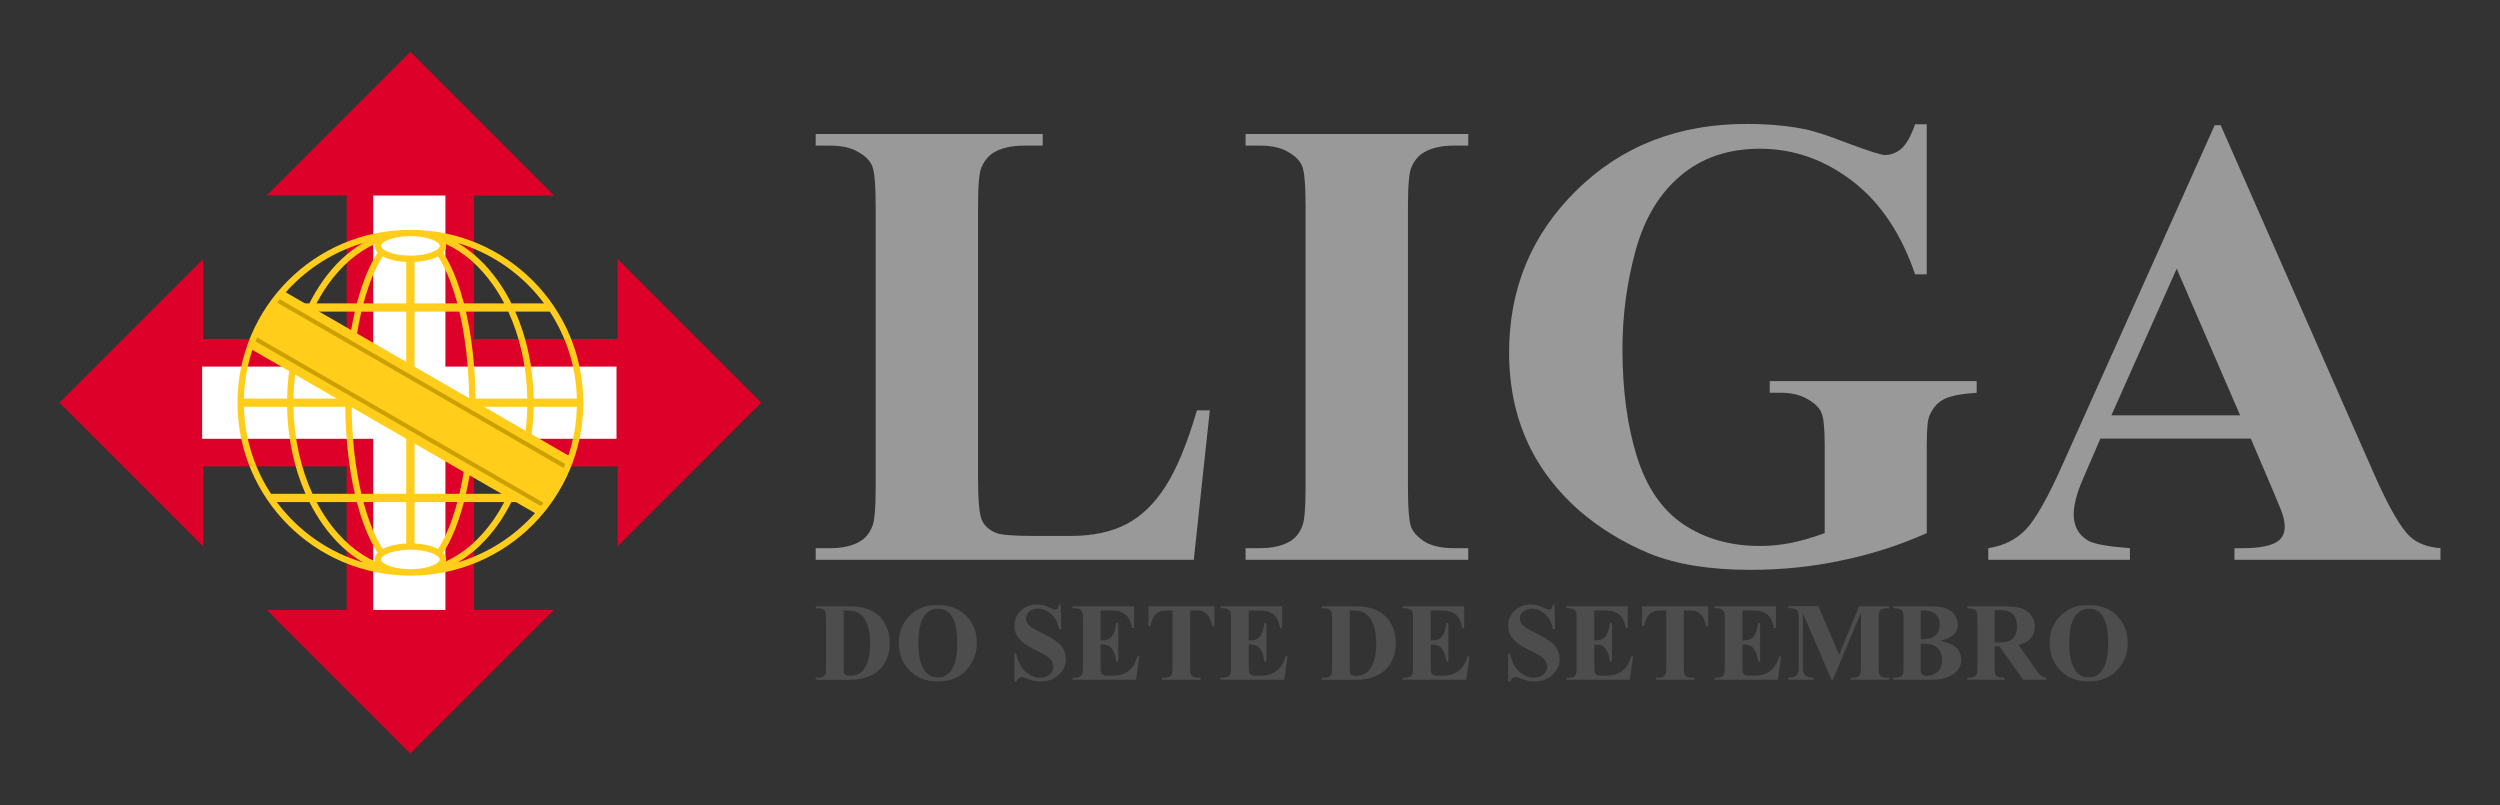 <?xml version="1.0" encoding="UTF-8" standalone="no"?>
<!-- Created with Inkscape (http://www.inkscape.org/) -->

<svg
   width="193.736mm"
   height="62.416mm"
   viewBox="0 0 193.736 62.416"
   version="1.1"
   id="svg19747"
   inkscape:version="1.1.2 (0a00cf5339, 2022-02-04)"
   sodipodi:docname="Liga do Sete de Setembro (UINT).svg"
   xmlns:inkscape="http://www.inkscape.org/namespaces/inkscape"
   xmlns:sodipodi="http://sodipodi.sourceforge.net/DTD/sodipodi-0.dtd"
   xmlns="http://www.w3.org/2000/svg"
   xmlns:svg="http://www.w3.org/2000/svg">
  <rect x="0" y="0" width="193.736" height="62.416" fill="#333333" stroke="none"/>
  <sodipodi:namedview
     id="namedview19749"
     pagecolor="#ffffff"
     bordercolor="#666666"
     borderopacity="1.0"
     inkscape:pageshadow="2"
     inkscape:pageopacity="0.0"
     inkscape:pagecheckerboard="0"
     inkscape:document-units="mm"
     showgrid="false"
     inkscape:zoom="0.46769781"
     inkscape:cx="213.81327"
     inkscape:cy="144.32396"
     inkscape:window-width="1366"
     inkscape:window-height="715"
     inkscape:window-x="0"
     inkscape:window-y="0"
     inkscape:window-maximized="1"
     inkscape:current-layer="layer1"
     inkscape:snap-global="false" />
  <defs
     id="defs19744" />
  <g
     inkscape:label="Camada 1"
     inkscape:groupmode="layer"
     id="layer1"
     transform="translate(-38.144,-148.815)">
    <g
       id="g982">
      <path
         id="rect870"
         style="fill:#ffffff;stroke-width:15.118;stroke-linecap:square;stroke-miterlimit:7"
         d="M 105.648,52.988 V 103.402 H 55.236 V 132.5 h 50.412 v 50.414 h 29.1 V 132.5 h 50.412 V 103.402 H 134.748 V 52.988 Z"
         transform="matrix(0.265,0,0,0.265,38.144,148.815)" />
      <path
         id="path20917"
         style="fill:#dd0028;fill-opacity:1;stroke:none;stroke-width:0.159px;stroke-linecap:butt;stroke-linejoin:miter;stroke-opacity:1"
         d="m 69.947,152.833 -11.132,11.132 6.194,3.1e-4 v 11.119 H 53.889 v -6.194 l -11.132,11.132 11.132,11.132 v -6.194 H 65.008 v 11.119 l -6.194,3.2e-4 11.132,11.132 11.132,-11.132 H 74.885 v -11.119 h 11.119 v 6.194 L 97.137,180.023 86.004,168.891 v 6.194 H 74.885 v -11.119 h 6.194 z m -2.882,11.133 h 5.596 v 13.259 h 13.259 v 5.596 h -13.259 v 13.259 h -5.596 V 182.821 H 53.806 v -5.596 h 13.259 z" />
      <path
         class="fil218"
         d="m 69.947,166.623 v 0 h 4.17e-4 v 0.003 c 0.032,0 0.062,0 0.093,4.2e-4 3.663,0.025 6.977,1.519 9.381,3.924 2.424,2.424 3.924,5.774 3.924,9.473 h 8.33e-4 v 4.2e-4 0 h -8.33e-4 c 0,3.699 -1.5,7.05 -3.924,9.474 -2.408,2.408 -5.728,3.903 -9.399,3.923 -0.025,0 -0.05,8.4e-4 -0.075,8.4e-4 v 10e-4 h -4.17e-4 v 0 h -4.17e-4 -8.33e-4 v 0 -10e-4 l -0.034,-8.4e-4 h -0.034 -0.006 c -3.671,-0.019 -6.993,-1.516 -9.4,-3.923 -2.424,-2.424 -3.924,-5.775 -3.924,-9.473 h -5e-4 v -8.3e-4 -4.2e-4 h 5e-4 c 0,-3.699 1.5,-7.049 3.924,-9.473 2.406,-2.406 5.723,-3.901 9.388,-3.923 0.028,-4.2e-4 0.056,-4.2e-4 0.084,-4.2e-4 v -0.002 h 8.34e-4 v 0 z m 0.322,2.492 v 3.212 h 3.316 c -0.149,-0.555 -0.313,-1.077 -0.492,-1.561 -0.166,-0.454 -0.346,-0.874 -0.537,-1.256 -0.151,-0.301 -0.306,-0.576 -0.466,-0.824 -0.023,0.012 -0.047,0.025 -0.071,0.036 l -0.001,4.2e-4 -4.17e-4,8.3e-4 -0.008,0.004 -0.008,0.004 -0.006,0.002 -0.009,0.004 -0.027,0.012 -0.001,4.2e-4 c -0.044,0.02 -0.09,0.04 -0.136,0.059 -0.045,0.017 -0.091,0.034 -0.138,0.05 l -0.003,4.2e-4 -0.008,0.003 v 0 l -0.037,0.013 h -0.003 l -0.003,4.2e-4 -0.001,8.3e-4 c -0.042,0.014 -0.084,0.028 -0.128,0.04 -0.063,0.017 -0.127,0.035 -0.191,0.05 -0.252,0.061 -0.532,0.105 -0.831,0.13 h -4.17e-4 l -0.009,4.2e-4 -0.044,0.003 -0.012,0.001 -0.025,0.001 -0.007,4.2e-4 v 0 l -0.022,0.001 -0.01,4.1e-4 -0.012,4.2e-4 -0.046,0.003 -0.008,4.1e-4 -0.014,4.2e-4 h -4.17e-4 v 0 z m 0,3.85 v 6.739 h 4.229 c -0.021,-2.482 -0.295,-4.79 -0.754,-6.739 z m 0,7.377 v 6.74 h 3.475 c 0.015,-0.065 0.031,-0.13 0.046,-0.197 0.431,-1.908 0.688,-4.145 0.709,-6.543 z m 0,7.378 v 3.211 c 0.591,0.029 1.124,0.137 1.534,0.296 0.094,0.037 0.184,0.078 0.269,0.123 l 0.017,0.01 c 0.573,-0.882 1.072,-2.089 1.467,-3.533 0.01,-0.035 0.019,-0.071 0.029,-0.106 z m -0.644,3.212 v -3.212 h -3.315 c 0.148,0.555 0.312,1.077 0.49,1.559 0.167,0.454 0.348,0.874 0.537,1.257 0.151,0.3 0.307,0.576 0.467,0.823 0.167,-0.091 0.366,-0.168 0.588,-0.233 0.06,-0.018 0.123,-0.035 0.192,-0.051 0.206,-0.049 0.43,-0.087 0.665,-0.114 l 0.006,-4.2e-4 0.052,-0.005 0.006,-8.4e-4 0.004,-4.1e-4 0.009,-4.2e-4 c 0.05,-0.005 0.101,-0.009 0.152,-0.013 l 0.012,-4.1e-4 0.02,-0.001 h 0.003 l 0.021,-8.4e-4 0.01,-4.1e-4 0.013,-8.4e-4 0.02,-8.3e-4 0.003,-8.3e-4 0.022,-4.2e-4 0.008,-4.2e-4 0.014,-8.3e-4 z m 0,-3.85 v -6.74 h -4.23 c 0.021,2.483 0.295,4.791 0.754,6.74 z m 0,-7.377 v -6.739 h -3.476 c -0.015,0.065 -0.03,0.13 -0.045,0.196 -0.432,1.908 -0.688,4.146 -0.71,6.543 z m 0,-7.377 v -3.212 c -0.59,-0.029 -1.125,-0.136 -1.534,-0.296 -0.066,-0.026 -0.13,-0.054 -0.191,-0.085 h -8.34e-4 l -0.023,-0.011 -8.33e-4,-8.4e-4 c -0.018,-0.009 -0.036,-0.017 -0.053,-0.026 l -0.017,-0.009 c -0.573,0.882 -1.072,2.089 -1.466,3.532 -0.01,0.036 -0.019,0.072 -0.029,0.107 z m -10.481,14.754 h 2.676 c -0.869,-1.965 -1.387,-4.27 -1.428,-6.74 h -3.346 c 0.061,2.483 0.823,4.794 2.098,6.74 z m 3.217,0 h 3.281 c -0.451,-1.962 -0.722,-4.268 -0.743,-6.74 h -4.013 c 0.042,2.484 0.578,4.794 1.475,6.74 z m 11.891,0 h 3.281 c 0.897,-1.946 1.432,-4.255 1.474,-6.74 h -4.014 c -0.021,2.437 -0.282,4.711 -0.721,6.651 z m 3.821,0 h 2.677 c 1.274,-1.946 2.038,-4.256 2.098,-6.74 h -3.347 c -0.041,2.47 -0.559,4.775 -1.428,6.74 z m 2.23,0.638 h -2.531 c -0.311,0.623 -0.66,1.206 -1.04,1.744 -0.881,1.244 -1.935,2.247 -3.107,2.931 2.084,-0.618 3.948,-1.75 5.446,-3.249 0.445,-0.444 0.857,-0.922 1.233,-1.427 z m -3.084,0 h -3.124 c -0.021,0.079 -0.042,0.158 -0.063,0.236 -0.411,1.506 -0.938,2.77 -1.545,3.698 0.146,0.155 0.227,0.33 0.229,0.519 h 4.17e-4 v 0 4.2e-4 h -4.17e-4 c -0.001,0.05 -0.006,0.099 -0.018,0.147 1.383,-0.628 2.623,-1.717 3.631,-3.139 0.322,-0.455 0.619,-0.943 0.89,-1.461 z m -11.421,0 h -3.124 c 0.271,0.518 0.57,1.006 0.891,1.461 1.006,1.422 2.247,2.511 3.63,3.139 -0.011,-0.048 -0.017,-0.097 -0.017,-0.147 h -5e-4 v -4.2e-4 0 h 5e-4 c 0,-0.189 0.081,-0.364 0.229,-0.52 -0.179,-0.273 -0.351,-0.572 -0.513,-0.896 -0.197,-0.397 -0.385,-0.834 -0.559,-1.307 -0.196,-0.533 -0.376,-1.112 -0.537,-1.73 z m -3.677,0 h -2.531 c 0.377,0.505 0.788,0.982 1.233,1.427 1.498,1.498 3.362,2.63 5.446,3.249 -1.173,-0.685 -2.226,-1.687 -3.106,-2.931 -0.382,-0.538 -0.729,-1.122 -1.042,-1.744 z m -5.075,-8.016 h 3.346 c 0.042,-2.469 0.559,-4.774 1.428,-6.739 h -2.676 c -1.275,1.946 -2.037,4.256 -2.098,6.739 z m 3.84,0 h 4.014 c 0.021,-2.436 0.281,-4.71 0.722,-6.651 l 0.02,-0.088 h -3.281 c -0.896,1.946 -1.432,4.255 -1.475,6.739 z m 14.108,0 h 4.013 c -0.042,-2.484 -0.577,-4.793 -1.474,-6.739 h -3.281 c 0.451,1.962 0.72,4.268 0.742,6.739 z m 4.507,0 h 3.347 c -0.06,-2.483 -0.823,-4.793 -2.097,-6.739 h -2.677 c 0.869,1.965 1.387,4.27 1.427,6.739 z m -19.911,-7.377 h 2.531 c 0.313,-0.624 0.66,-1.206 1.042,-1.745 0.88,-1.244 1.935,-2.247 3.107,-2.931 -2.084,0.619 -3.949,1.75 -5.447,3.249 -0.445,0.445 -0.857,0.922 -1.233,1.428 z m 3.085,0 h 3.124 c 0.021,-0.079 0.042,-0.158 0.063,-0.237 0.412,-1.506 0.939,-2.769 1.546,-3.697 -0.148,-0.155 -0.229,-0.33 -0.229,-0.519 h -5.01e-4 v -4.2e-4 0 h 5.01e-4 c 0,-0.051 0.006,-0.1 0.017,-0.148 -1.383,0.628 -2.623,1.717 -3.631,3.139 -0.321,0.455 -0.619,0.943 -0.891,1.461 z m 11.421,0 h 3.124 c -0.271,-0.518 -0.569,-1.006 -0.89,-1.461 -1.008,-1.422 -2.248,-2.511 -3.631,-3.139 0.012,0.048 0.016,0.097 0.018,0.148 h 4.17e-4 v 0 4.2e-4 h -4.17e-4 c -0.001,0.189 -0.082,0.364 -0.229,0.519 0.179,0.273 0.349,0.573 0.512,0.896 0.198,0.397 0.385,0.834 0.559,1.307 0.196,0.533 0.377,1.112 0.537,1.73 z m 3.678,0 h 2.531 c -0.376,-0.505 -0.788,-0.983 -1.233,-1.428 -1.498,-1.498 -3.363,-2.63 -5.447,-3.249 1.173,0.684 2.227,1.687 3.108,2.931 0.381,0.539 0.729,1.122 1.041,1.745 z m -7.826,-5.209 v 4.2e-4 h -4.17e-4 v 0 h -8.33e-4 v 0 h -8.34e-4 v -4.2e-4 c -0.037,0 -0.074,0 -0.112,4.2e-4 h -0.003 l -0.009,10e-4 c -0.032,0 -0.063,0.001 -0.094,0.002 l -0.039,0.001 -0.045,0.002 c -0.543,0.027 -1.025,0.125 -1.388,0.269 -0.36,0.143 -0.582,0.314 -0.583,0.479 h 0.001 v 0 4.2e-4 h -0.001 c 0,0.071 0.042,0.142 0.117,0.212 l 0.089,0.067 h 4.17e-4 c 0.053,0.038 0.11,0.073 0.172,0.105 0.064,0.034 0.139,0.067 0.221,0.1 0.428,0.167 1.018,0.269 1.677,0.269 h 8.34e-4 v 0 8.3e-4 h 0.021 0.011 0.011 c 0.038,0 0.075,-8.3e-4 0.112,-0.001 l 0.015,-4.2e-4 h 0.003 c 0.054,-0.002 0.107,-0.004 0.16,-0.007 h 0.004 v 0 h 0.003 c 0.329,-0.019 0.636,-0.063 0.908,-0.128 0.06,-0.014 0.117,-0.029 0.17,-0.045 0.118,-0.035 0.227,-0.073 0.324,-0.114 l 0.004,-0.002 c 0.127,-0.053 0.236,-0.112 0.323,-0.177 l 0.077,-0.056 c 0.082,-0.073 0.128,-0.149 0.128,-0.223 h -4.17e-4 v -8.3e-4 0 h 4.17e-4 c 0,-0.165 -0.222,-0.335 -0.582,-0.479 -0.363,-0.144 -0.848,-0.243 -1.393,-0.269 l -0.039,-0.002 -0.042,-0.001 c -0.032,-4.2e-4 -0.063,-10e-4 -0.094,-0.002 l -0.008,-0.001 h -0.004 c -0.037,-4.2e-4 -0.074,-4.2e-4 -0.112,-4.2e-4 z m -0.003,24.3 h -4.17e-4 v -4.2e-4 h -0.02 -0.01 -0.011 -0.02 -0.001 l -0.021,4.2e-4 h -0.019 -0.003 l -0.018,4.1e-4 h -0.004 -0.021 -0.006 l -0.015,8.4e-4 -0.015,4.1e-4 h -0.004 l -0.022,4.2e-4 h -0.004 l -0.017,8.3e-4 h -0.013 l -0.008,4.2e-4 -0.021,4.2e-4 h -0.001 l -0.019,0.001 c -0.346,0.017 -0.669,0.063 -0.952,0.131 l -0.023,0.006 v 0 l -0.004,4.2e-4 -0.003,4.2e-4 -0.005,8.3e-4 -0.003,4.2e-4 -0.007,0.002 -0.004,4.1e-4 c -0.04,0.011 -0.081,0.022 -0.122,0.034 -0.019,0.006 -0.04,0.012 -0.061,0.018 l -8.34e-4,8.3e-4 -0.013,0.003 -0.012,0.004 -0.013,0.004 -0.005,0.002 -0.006,0.003 -0.012,0.004 -0.011,0.004 -0.013,0.003 -4.16e-4,8.4e-4 -0.011,0.004 -0.011,0.004 h -8.34e-4 l -0.012,0.004 -0.008,0.003 -0.004,0.001 c -0.026,0.009 -0.053,0.019 -0.079,0.03 -0.023,0.009 -0.045,0.018 -0.066,0.028 l -0.009,0.004 c -0.119,0.051 -0.22,0.108 -0.303,0.168 l -0.076,0.056 c -0.083,0.074 -0.129,0.15 -0.129,0.224 h 0.001 v 0 4.2e-4 h -0.001 c 9.59e-4,0.164 0.223,0.335 0.582,0.478 0.385,0.153 0.904,0.253 1.486,0.272 0.029,0.001 0.057,0.003 0.085,0.003 h 0.013 c 0.037,4.2e-4 0.072,4.2e-4 0.108,4.2e-4 v -4.2e-4 0 h 8.34e-4 4.17e-4 v 0 h 4.16e-4 v 4.2e-4 c 0.037,0 0.074,0 0.109,-4.2e-4 h 0.007 0.008 c 0.029,-8.3e-4 0.055,-0.001 0.083,-0.003 l 0.039,-4.1e-4 0.03,-0.002 c 0.553,-0.025 1.046,-0.123 1.415,-0.27 0.36,-0.143 0.583,-0.314 0.583,-0.478 h -0.001 v -4.1e-4 0 h 0.001 c 0,-0.071 -0.041,-0.143 -0.117,-0.213 l -0.089,-0.067 -4.17e-4,8.3e-4 c -0.053,-0.039 -0.11,-0.074 -0.172,-0.107 -0.064,-0.034 -0.138,-0.067 -0.221,-0.1 -0.427,-0.166 -1.019,-0.269 -1.676,-0.269 z"
         id="path3998"
         style="clip-rule:evenodd;fill:#ffcd1a;fill-opacity:1;fill-rule:nonzero;stroke-width:0.051;image-rendering:optimizeQuality;shape-rendering:geometricPrecision;text-rendering:geometricPrecision" />
      <path
         class="fil223"
         d="m 60.069,171.342 22.338,12.896 c -0.562,1.663 -1.449,3.176 -2.584,4.466 L 57.486,175.808 c 0.562,-1.662 1.449,-3.176 2.583,-4.466 z"
         id="path4000"
         style="clip-rule:evenodd;fill:#ffcd1a;fill-opacity:1;fill-rule:evenodd;stroke-width:0.051;image-rendering:optimizeQuality;shape-rendering:geometricPrecision;text-rendering:geometricPrecision" />
      <path
         class="fil224"
         d="m 59.833,172.009 22.114,12.767 c -0.041,0.104 -0.083,0.205 -0.126,0.307 L 59.63,172.271 c 0.067,-0.088 0.135,-0.175 0.203,-0.262 z m 20.225,16.028 -22.113,-12.767 c 0.041,-0.104 0.083,-0.206 0.126,-0.307 l 22.19,12.811 c -0.067,0.088 -0.134,0.176 -0.204,0.262 z"
         id="path4002"
         style="clip-rule:evenodd;fill:#cca000;fill-opacity:1;fill-rule:nonzero;stroke-width:0.051;image-rendering:optimizeQuality;shape-rendering:geometricPrecision;text-rendering:geometricPrecision" />
    </g>
    <g
       aria-label="LIGA"
       id="text40562"
       style="font-size:49.839px;line-height:1.25;font-family:'ITC Avant Garde Gothic';-inkscape-font-specification:'ITC Avant Garde Gothic';fill:#999999;stroke-width:0.934">
      <path
         d="m 131.897,180.613 -1.241,11.584 h -29.3 v -0.9 h 1.095 q 1.436,0 2.312,-0.511 0.633,-0.341 0.973,-1.168 0.268,-0.584 0.268,-3.066 v -21.707 q 0,-2.531 -0.268,-3.164 -0.268,-0.633 -1.095,-1.095 -0.803,-0.487 -2.19,-0.487 h -1.095 v -0.9 h 17.595 v 0.9 h -1.436 q -1.436,0 -2.312,0.511 -0.633,0.341 -0.998,1.168 -0.268,0.584 -0.268,3.066 v 21.026 q 0,2.531 0.292,3.237 0.292,0.681 1.144,1.022 0.608,0.219 2.945,0.219 h 2.75 q 2.628,0 4.38,-0.925 1.752,-0.925 3.018,-2.92 1.29,-1.996 2.434,-5.889 z"
         style="font-weight:bold;font-family:'Times New Roman';-inkscape-font-specification:'Times New Roman,  Bold'"
         id="path998" />
      <path
         d="m 151.925,191.296 v 0.9 h -17.254 v -0.9 h 1.095 q 1.436,0 2.312,-0.511 0.633,-0.341 0.973,-1.168 0.268,-0.584 0.268,-3.066 v -21.707 q 0,-2.531 -0.268,-3.164 -0.268,-0.633 -1.095,-1.095 -0.803,-0.487 -2.19,-0.487 h -1.095 v -0.9 h 17.254 v 0.9 h -1.095 q -1.436,0 -2.312,0.511 -0.633,0.341 -0.998,1.168 -0.268,0.584 -0.268,3.066 v 21.707 q 0,2.531 0.268,3.164 0.292,0.633 1.095,1.119 0.827,0.462 2.215,0.462 z"
         style="font-weight:bold;font-family:'Times New Roman';-inkscape-font-specification:'Times New Roman,  Bold'"
         id="path1000" />
      <path
         d="m 187.454,158.443 v 11.632 h -0.9 q -1.63,-4.77 -4.891,-7.252 -3.261,-2.482 -7.13,-2.482 -3.699,0 -6.157,2.093 -2.458,2.069 -3.48,5.792 -1.022,3.723 -1.022,7.641 0,4.745 1.119,8.323 1.119,3.577 3.602,5.256 2.507,1.679 5.938,1.679 1.192,0 2.434,-0.243 1.265,-0.268 2.58,-0.754 v -6.863 q 0,-1.947 -0.268,-2.507 -0.268,-0.584 -1.119,-1.046 -0.827,-0.462 -2.02,-0.462 h -0.852 v -0.9 h 16.037 v 0.9 q -1.825,0.122 -2.555,0.511 -0.706,0.365 -1.095,1.241 -0.219,0.462 -0.219,2.263 v 6.863 q -3.164,1.411 -6.595,2.117 -3.407,0.73 -7.082,0.73 -4.697,0 -7.812,-1.265 -3.091,-1.29 -5.475,-3.358 -2.361,-2.093 -3.699,-4.697 -1.703,-3.358 -1.703,-7.52 0,-7.447 5.232,-12.581 5.232,-5.135 13.165,-5.135 2.458,0 4.429,0.389 1.071,0.195 3.456,1.119 2.409,0.9 2.847,0.9 0.681,0 1.265,-0.487 0.584,-0.511 1.071,-1.898 z"
         style="font-weight:bold;font-family:'Times New Roman';-inkscape-font-specification:'Times New Roman,  Bold'"
         id="path1002" />
      <path
         d="m 212.569,182.803 h -11.657 l -1.387,3.212 q -0.681,1.606 -0.681,2.653 0,1.387 1.119,2.044 0.657,0.389 3.237,0.584 v 0.9 h -10.975 v -0.9 q 1.776,-0.268 2.92,-1.46 1.144,-1.217 2.823,-4.989 l 11.803,-26.331 h 0.462 l 11.9,27.061 q 1.703,3.845 2.799,4.843 0.827,0.754 2.336,0.876 v 0.9 h -15.964 v -0.9 h 0.657 q 1.923,0 2.701,-0.535 0.535,-0.389 0.535,-1.119 0,-0.438 -0.146,-0.9 -0.049,-0.219 -0.73,-1.825 z m -0.827,-1.801 -4.916,-11.365 -5.062,11.365 z"
         style="font-weight:bold;font-family:'Times New Roman';-inkscape-font-specification:'Times New Roman,  Bold'"
         id="path1004" />
    </g>
    <g
       aria-label="DO SETE DE SETEMBRO"
       id="text2150"
       style="font-size:8.605px;line-height:1.25;font-family:'ITC Avant Garde Gothic';-inkscape-font-specification:'ITC Avant Garde Gothic';fill:#4d4d4d;stroke-width:0.161">
      <path
         d="m 101.355,201.493 v -0.155 h 0.189 q 0.248,0 0.378,-0.076 0.134,-0.08 0.197,-0.214 0.038,-0.088 0.038,-0.529 v -3.748 q 0,-0.437 -0.046,-0.546 -0.046,-0.109 -0.189,-0.189 -0.139,-0.084 -0.378,-0.084 h -0.189 v -0.155 h 2.55 q 1.021,0 1.643,0.277 0.761,0.34 1.151,1.029 0.395,0.689 0.395,1.559 0,0.601 -0.193,1.109 -0.193,0.504 -0.5,0.836 -0.307,0.328 -0.71,0.529 -0.399,0.197 -0.979,0.307 -0.256,0.05 -0.807,0.05 z m 2.172,-5.374 v 4.445 q 0,0.353 0.034,0.433 0.034,0.08 0.113,0.122 0.113,0.063 0.328,0.063 0.702,0 1.071,-0.479 0.504,-0.647 0.504,-2.008 0,-1.097 -0.345,-1.752 -0.273,-0.513 -0.702,-0.697 -0.303,-0.13 -1.004,-0.126 z"
         style="font-weight:bold;font-family:'Times New Roman';-inkscape-font-specification:'Times New Roman,  Bold'"
         id="path1025" />
      <path
         d="m 110.78,195.715 q 1.361,-0.05 2.21,0.794 0.853,0.845 0.853,2.113 0,1.084 -0.634,1.908 -0.84,1.092 -2.374,1.092 -1.538,0 -2.378,-1.042 -0.664,-0.824 -0.664,-1.954 0,-1.269 0.861,-2.113 0.866,-0.849 2.126,-0.798 z m 0.05,0.269 q -0.782,0 -1.189,0.798 -0.332,0.655 -0.332,1.882 0,1.458 0.513,2.156 0.357,0.487 1,0.487 0.433,0 0.723,-0.21 0.37,-0.269 0.576,-0.857 0.206,-0.592 0.206,-1.542 0,-1.13 -0.21,-1.689 -0.21,-0.563 -0.538,-0.794 -0.324,-0.231 -0.748,-0.231 z"
         style="font-weight:bold;font-family:'Times New Roman';-inkscape-font-specification:'Times New Roman,  Bold'"
         id="path1027" />
      <path
         d="m 120.343,195.665 0.046,1.899 h -0.172 q -0.122,-0.714 -0.601,-1.147 -0.475,-0.437 -1.029,-0.437 -0.429,0 -0.681,0.231 -0.248,0.227 -0.248,0.525 0,0.189 0.088,0.336 0.122,0.197 0.391,0.391 0.197,0.139 0.912,0.492 1,0.492 1.349,0.929 0.345,0.437 0.345,1 0,0.714 -0.559,1.231 -0.555,0.513 -1.412,0.513 -0.269,0 -0.508,-0.055 -0.239,-0.055 -0.601,-0.206 -0.202,-0.084 -0.332,-0.084 -0.109,0 -0.231,0.084 -0.122,0.084 -0.197,0.256 h -0.155 v -2.151 h 0.155 q 0.185,0.908 0.71,1.387 0.529,0.475 1.139,0.475 0.471,0 0.748,-0.256 0.282,-0.256 0.282,-0.597 0,-0.202 -0.109,-0.391 -0.105,-0.189 -0.324,-0.357 -0.218,-0.172 -0.773,-0.445 -0.777,-0.382 -1.118,-0.651 -0.34,-0.269 -0.525,-0.601 -0.181,-0.332 -0.181,-0.731 0,-0.681 0.5,-1.16 0.5,-0.479 1.261,-0.479 0.277,0 0.538,0.067 0.197,0.05 0.479,0.189 0.286,0.134 0.399,0.134 0.109,0 0.172,-0.067 0.063,-0.067 0.118,-0.324 z"
         style="font-weight:bold;font-family:'Times New Roman';-inkscape-font-specification:'Times New Roman,  Bold'"
         id="path1029" />
      <path
         d="m 123.432,196.123 v 2.319 h 0.113 q 0.542,0 0.786,-0.34 0.244,-0.34 0.311,-1.004 h 0.16 v 2.983 h -0.16 q -0.05,-0.487 -0.214,-0.798 -0.16,-0.311 -0.374,-0.416 -0.214,-0.109 -0.622,-0.109 v 1.605 q 0,0.471 0.038,0.576 0.042,0.105 0.151,0.172 0.109,0.067 0.353,0.067 h 0.34 q 0.798,0 1.277,-0.37 0.483,-0.37 0.693,-1.126 H 126.44 l -0.256,1.811 h -4.924 v -0.155 h 0.189 q 0.248,0 0.399,-0.088 0.109,-0.059 0.168,-0.202 0.046,-0.101 0.046,-0.529 v -3.748 q 0,-0.387 -0.021,-0.475 -0.042,-0.147 -0.155,-0.227 -0.16,-0.118 -0.437,-0.118 h -0.189 v -0.155 h 4.769 v 1.685 h -0.16 q -0.122,-0.618 -0.345,-0.887 -0.218,-0.269 -0.622,-0.395 -0.235,-0.076 -0.882,-0.076 z"
         style="font-weight:bold;font-family:'Times New Roman';-inkscape-font-specification:'Times New Roman,  Bold'"
         id="path1031" />
      <path
         d="m 132.255,195.795 v 1.542 h -0.151 q -0.134,-0.534 -0.298,-0.765 -0.164,-0.235 -0.45,-0.374 -0.16,-0.076 -0.559,-0.076 h -0.424 v 4.395 q 0,0.437 0.046,0.546 0.05,0.109 0.189,0.193 0.143,0.08 0.387,0.08 h 0.189 v 0.155 h -2.983 v -0.155 h 0.189 q 0.248,0 0.399,-0.088 0.109,-0.059 0.172,-0.202 0.046,-0.101 0.046,-0.529 v -4.395 h -0.412 q -0.576,0 -0.836,0.244 -0.366,0.34 -0.462,0.971 h -0.16 v -1.542 z"
         style="font-weight:bold;font-family:'Times New Roman';-inkscape-font-specification:'Times New Roman,  Bold'"
         id="path1033" />
      <path
         d="m 134.911,196.123 v 2.319 h 0.113 q 0.542,0 0.786,-0.34 0.244,-0.34 0.311,-1.004 h 0.16 v 2.983 h -0.16 q -0.05,-0.487 -0.214,-0.798 -0.16,-0.311 -0.374,-0.416 -0.214,-0.109 -0.622,-0.109 v 1.605 q 0,0.471 0.038,0.576 0.042,0.105 0.151,0.172 0.109,0.067 0.353,0.067 h 0.34 q 0.798,0 1.277,-0.37 0.483,-0.37 0.693,-1.126 h 0.155 l -0.256,1.811 h -4.924 v -0.155 h 0.189 q 0.248,0 0.399,-0.088 0.109,-0.059 0.168,-0.202 0.046,-0.101 0.046,-0.529 v -3.748 q 0,-0.387 -0.021,-0.475 -0.042,-0.147 -0.155,-0.227 -0.16,-0.118 -0.437,-0.118 h -0.189 v -0.155 h 4.769 v 1.685 h -0.16 q -0.122,-0.618 -0.345,-0.887 -0.218,-0.269 -0.622,-0.395 -0.235,-0.076 -0.882,-0.076 z"
         style="font-weight:bold;font-family:'Times New Roman';-inkscape-font-specification:'Times New Roman,  Bold'"
         id="path1035" />
      <path
         d="m 140.571,201.493 v -0.155 h 0.189 q 0.248,0 0.378,-0.076 0.134,-0.08 0.197,-0.214 0.038,-0.088 0.038,-0.529 v -3.748 q 0,-0.437 -0.046,-0.546 -0.046,-0.109 -0.189,-0.189 -0.139,-0.084 -0.378,-0.084 h -0.189 v -0.155 h 2.55 q 1.021,0 1.643,0.277 0.761,0.34 1.151,1.029 0.395,0.689 0.395,1.559 0,0.601 -0.193,1.109 -0.193,0.504 -0.5,0.836 -0.307,0.328 -0.71,0.529 -0.399,0.197 -0.979,0.307 -0.256,0.05 -0.807,0.05 z m 2.172,-5.374 v 4.445 q 0,0.353 0.034,0.433 0.034,0.08 0.113,0.122 0.113,0.063 0.328,0.063 0.702,0 1.071,-0.479 0.504,-0.647 0.504,-2.008 0,-1.097 -0.345,-1.752 -0.273,-0.513 -0.702,-0.697 -0.303,-0.13 -1.004,-0.126 z"
         style="font-weight:bold;font-family:'Times New Roman';-inkscape-font-specification:'Times New Roman,  Bold'"
         id="path1037" />
      <path
         d="m 149.016,196.123 v 2.319 h 0.113 q 0.542,0 0.786,-0.34 0.244,-0.34 0.311,-1.004 h 0.16 v 2.983 h -0.16 q -0.05,-0.487 -0.214,-0.798 -0.16,-0.311 -0.374,-0.416 -0.214,-0.109 -0.622,-0.109 v 1.605 q 0,0.471 0.038,0.576 0.042,0.105 0.151,0.172 0.109,0.067 0.353,0.067 h 0.34 q 0.798,0 1.277,-0.37 0.483,-0.37 0.693,-1.126 h 0.155 l -0.256,1.811 h -4.924 v -0.155 h 0.189 q 0.248,0 0.399,-0.088 0.109,-0.059 0.168,-0.202 0.046,-0.101 0.046,-0.529 v -3.748 q 0,-0.387 -0.021,-0.475 -0.042,-0.147 -0.155,-0.227 -0.16,-0.118 -0.437,-0.118 h -0.189 v -0.155 h 4.769 v 1.685 h -0.16 q -0.122,-0.618 -0.345,-0.887 -0.218,-0.269 -0.622,-0.395 -0.235,-0.076 -0.882,-0.076 z"
         style="font-weight:bold;font-family:'Times New Roman';-inkscape-font-specification:'Times New Roman,  Bold'"
         id="path1039" />
      <path
         d="m 158.605,195.665 0.046,1.899 h -0.172 q -0.122,-0.714 -0.601,-1.147 -0.475,-0.437 -1.029,-0.437 -0.429,0 -0.681,0.231 -0.248,0.227 -0.248,0.525 0,0.189 0.088,0.336 0.122,0.197 0.391,0.391 0.197,0.139 0.912,0.492 1,0.492 1.349,0.929 0.345,0.437 0.345,1 0,0.714 -0.559,1.231 -0.555,0.513 -1.412,0.513 -0.269,0 -0.508,-0.055 -0.239,-0.055 -0.601,-0.206 -0.202,-0.084 -0.332,-0.084 -0.109,0 -0.231,0.084 -0.122,0.084 -0.197,0.256 h -0.155 v -2.151 h 0.155 q 0.185,0.908 0.71,1.387 0.529,0.475 1.139,0.475 0.471,0 0.748,-0.256 0.282,-0.256 0.282,-0.597 0,-0.202 -0.109,-0.391 -0.105,-0.189 -0.324,-0.357 -0.218,-0.172 -0.773,-0.445 -0.777,-0.382 -1.118,-0.651 -0.34,-0.269 -0.525,-0.601 -0.181,-0.332 -0.181,-0.731 0,-0.681 0.5,-1.16 0.5,-0.479 1.261,-0.479 0.277,0 0.538,0.067 0.197,0.05 0.479,0.189 0.286,0.134 0.399,0.134 0.109,0 0.172,-0.067 0.063,-0.067 0.118,-0.324 z"
         style="font-weight:bold;font-family:'Times New Roman';-inkscape-font-specification:'Times New Roman,  Bold'"
         id="path1041" />
      <path
         d="m 161.693,196.123 v 2.319 h 0.113 q 0.542,0 0.786,-0.34 0.244,-0.34 0.311,-1.004 h 0.16 v 2.983 h -0.16 q -0.05,-0.487 -0.214,-0.798 -0.16,-0.311 -0.374,-0.416 -0.214,-0.109 -0.622,-0.109 v 1.605 q 0,0.471 0.038,0.576 0.042,0.105 0.151,0.172 0.109,0.067 0.353,0.067 h 0.34 q 0.798,0 1.277,-0.37 0.483,-0.37 0.693,-1.126 h 0.155 l -0.256,1.811 h -4.924 v -0.155 h 0.189 q 0.248,0 0.399,-0.088 0.109,-0.059 0.168,-0.202 0.046,-0.101 0.046,-0.529 v -3.748 q 0,-0.387 -0.021,-0.475 -0.042,-0.147 -0.155,-0.227 -0.16,-0.118 -0.437,-0.118 h -0.189 v -0.155 h 4.769 v 1.685 h -0.16 q -0.122,-0.618 -0.345,-0.887 -0.218,-0.269 -0.622,-0.395 -0.235,-0.076 -0.882,-0.076 z"
         style="font-weight:bold;font-family:'Times New Roman';-inkscape-font-specification:'Times New Roman,  Bold'"
         id="path1043" />
      <path
         d="m 170.517,195.795 v 1.542 h -0.151 q -0.134,-0.534 -0.298,-0.765 -0.164,-0.235 -0.45,-0.374 -0.16,-0.076 -0.559,-0.076 h -0.424 v 4.395 q 0,0.437 0.046,0.546 0.05,0.109 0.189,0.193 0.143,0.08 0.387,0.08 h 0.189 v 0.155 h -2.983 v -0.155 h 0.189 q 0.248,0 0.399,-0.088 0.109,-0.059 0.172,-0.202 0.046,-0.101 0.046,-0.529 v -4.395 h -0.412 q -0.576,0 -0.836,0.244 -0.366,0.34 -0.462,0.971 h -0.16 v -1.542 z"
         style="font-weight:bold;font-family:'Times New Roman';-inkscape-font-specification:'Times New Roman,  Bold'"
         id="path1045" />
      <path
         d="m 173.172,196.123 v 2.319 h 0.113 q 0.542,0 0.786,-0.34 0.244,-0.34 0.311,-1.004 h 0.16 v 2.983 h -0.16 q -0.05,-0.487 -0.214,-0.798 -0.16,-0.311 -0.374,-0.416 -0.214,-0.109 -0.622,-0.109 v 1.605 q 0,0.471 0.038,0.576 0.042,0.105 0.151,0.172 0.109,0.067 0.353,0.067 h 0.34 q 0.798,0 1.277,-0.37 0.483,-0.37 0.693,-1.126 h 0.155 l -0.256,1.811 h -4.924 v -0.155 h 0.189 q 0.248,0 0.399,-0.088 0.109,-0.059 0.168,-0.202 0.046,-0.101 0.046,-0.529 v -3.748 q 0,-0.387 -0.021,-0.475 -0.042,-0.147 -0.155,-0.227 -0.16,-0.118 -0.437,-0.118 h -0.189 v -0.155 h 4.769 v 1.685 h -0.16 q -0.122,-0.618 -0.345,-0.887 -0.218,-0.269 -0.622,-0.395 -0.235,-0.076 -0.882,-0.076 z"
         style="font-weight:bold;font-family:'Times New Roman';-inkscape-font-specification:'Times New Roman,  Bold'"
         id="path1047" />
      <path
         d="m 180.668,199.551 1.546,-3.756 h 2.319 v 0.155 h -0.185 q -0.252,0 -0.403,0.088 -0.105,0.059 -0.168,0.197 -0.046,0.101 -0.046,0.525 v 3.756 q 0,0.437 0.046,0.546 0.046,0.109 0.189,0.193 0.143,0.08 0.382,0.08 h 0.185 v 0.155 h -2.975 v -0.155 h 0.185 q 0.252,0 0.403,-0.088 0.105,-0.059 0.168,-0.202 0.046,-0.101 0.046,-0.529 v -4.223 l -2.185,5.198 h -0.101 l -2.219,-5.16 v 4.013 q 0,0.42 0.021,0.517 0.055,0.21 0.235,0.345 0.185,0.13 0.576,0.13 v 0.155 h -1.95 v -0.155 h 0.059 q 0.189,0.004 0.353,-0.059 0.164,-0.067 0.248,-0.176 0.084,-0.109 0.13,-0.307 0.008,-0.046 0.008,-0.429 v -3.605 q 0,-0.433 -0.046,-0.538 -0.046,-0.109 -0.189,-0.189 -0.143,-0.084 -0.382,-0.084 h -0.181 v -0.155 h 2.328 z"
         style="font-weight:bold;font-family:'Times New Roman';-inkscape-font-specification:'Times New Roman,  Bold'"
         id="path1049" />
      <path
         d="m 188.517,198.472 q 0.811,0.189 1.139,0.458 0.471,0.382 0.471,0.992 0,0.643 -0.517,1.063 -0.634,0.508 -1.845,0.508 h -2.895 v -0.155 q 0.395,0 0.534,-0.071 0.143,-0.076 0.197,-0.193 0.059,-0.118 0.059,-0.58 v -3.698 q 0,-0.462 -0.059,-0.58 -0.055,-0.122 -0.197,-0.193 -0.143,-0.071 -0.534,-0.071 v -0.155 h 2.731 q 0.979,0 1.387,0.176 0.408,0.172 0.643,0.521 0.235,0.345 0.235,0.735 0,0.412 -0.298,0.735 -0.298,0.319 -1.05,0.508 z m -1.529,-0.113 q 0.597,0 0.878,-0.134 0.286,-0.134 0.437,-0.378 0.151,-0.244 0.151,-0.622 0,-0.378 -0.151,-0.618 -0.147,-0.244 -0.424,-0.37 -0.277,-0.126 -0.891,-0.122 z m 0,0.328 v 1.828 l -0.004,0.21 q 0,0.227 0.113,0.345 0.118,0.113 0.345,0.113 0.336,0 0.618,-0.147 0.286,-0.151 0.437,-0.433 0.151,-0.286 0.151,-0.634 0,-0.399 -0.185,-0.714 -0.185,-0.319 -0.508,-0.445 -0.324,-0.126 -0.966,-0.122 z"
         style="font-weight:bold;font-family:'Times New Roman';-inkscape-font-specification:'Times New Roman,  Bold'"
         id="path1051" />
      <path
         d="m 192.714,198.896 v 1.597 q 0,0.462 0.055,0.584 0.059,0.118 0.202,0.189 0.143,0.071 0.534,0.071 v 0.155 h -2.916 v -0.155 q 0.395,0 0.534,-0.071 0.143,-0.076 0.197,-0.193 0.059,-0.118 0.059,-0.58 v -3.698 q 0,-0.462 -0.059,-0.58 -0.055,-0.122 -0.197,-0.193 -0.143,-0.071 -0.534,-0.071 v -0.155 h 2.647 q 1.034,0 1.513,0.143 0.479,0.143 0.782,0.529 0.303,0.382 0.303,0.899 0,0.63 -0.454,1.042 -0.29,0.261 -0.811,0.391 l 1.37,1.929 q 0.269,0.374 0.382,0.466 0.172,0.13 0.399,0.143 v 0.155 h -1.794 l -1.836,-2.597 z m 0,-2.794 v 2.496 h 0.239 q 0.584,0 0.874,-0.105 0.29,-0.109 0.454,-0.387 0.168,-0.282 0.168,-0.731 0,-0.651 -0.307,-0.962 -0.303,-0.311 -0.979,-0.311 z"
         style="font-weight:bold;font-family:'Times New Roman';-inkscape-font-specification:'Times New Roman,  Bold'"
         id="path1053" />
      <path
         d="m 199.967,195.715 q 1.361,-0.05 2.21,0.794 0.853,0.845 0.853,2.113 0,1.084 -0.634,1.908 -0.84,1.092 -2.374,1.092 -1.538,0 -2.378,-1.042 -0.664,-0.824 -0.664,-1.954 0,-1.269 0.861,-2.113 0.866,-0.849 2.126,-0.798 z m 0.05,0.269 q -0.782,0 -1.189,0.798 -0.332,0.655 -0.332,1.882 0,1.458 0.513,2.156 0.357,0.487 1,0.487 0.433,0 0.723,-0.21 0.37,-0.269 0.576,-0.857 0.206,-0.592 0.206,-1.542 0,-1.13 -0.21,-1.689 -0.21,-0.563 -0.538,-0.794 -0.324,-0.231 -0.748,-0.231 z"
         style="font-weight:bold;font-family:'Times New Roman';-inkscape-font-specification:'Times New Roman,  Bold'"
         id="path1055" />
    </g>
  </g>
</svg>
